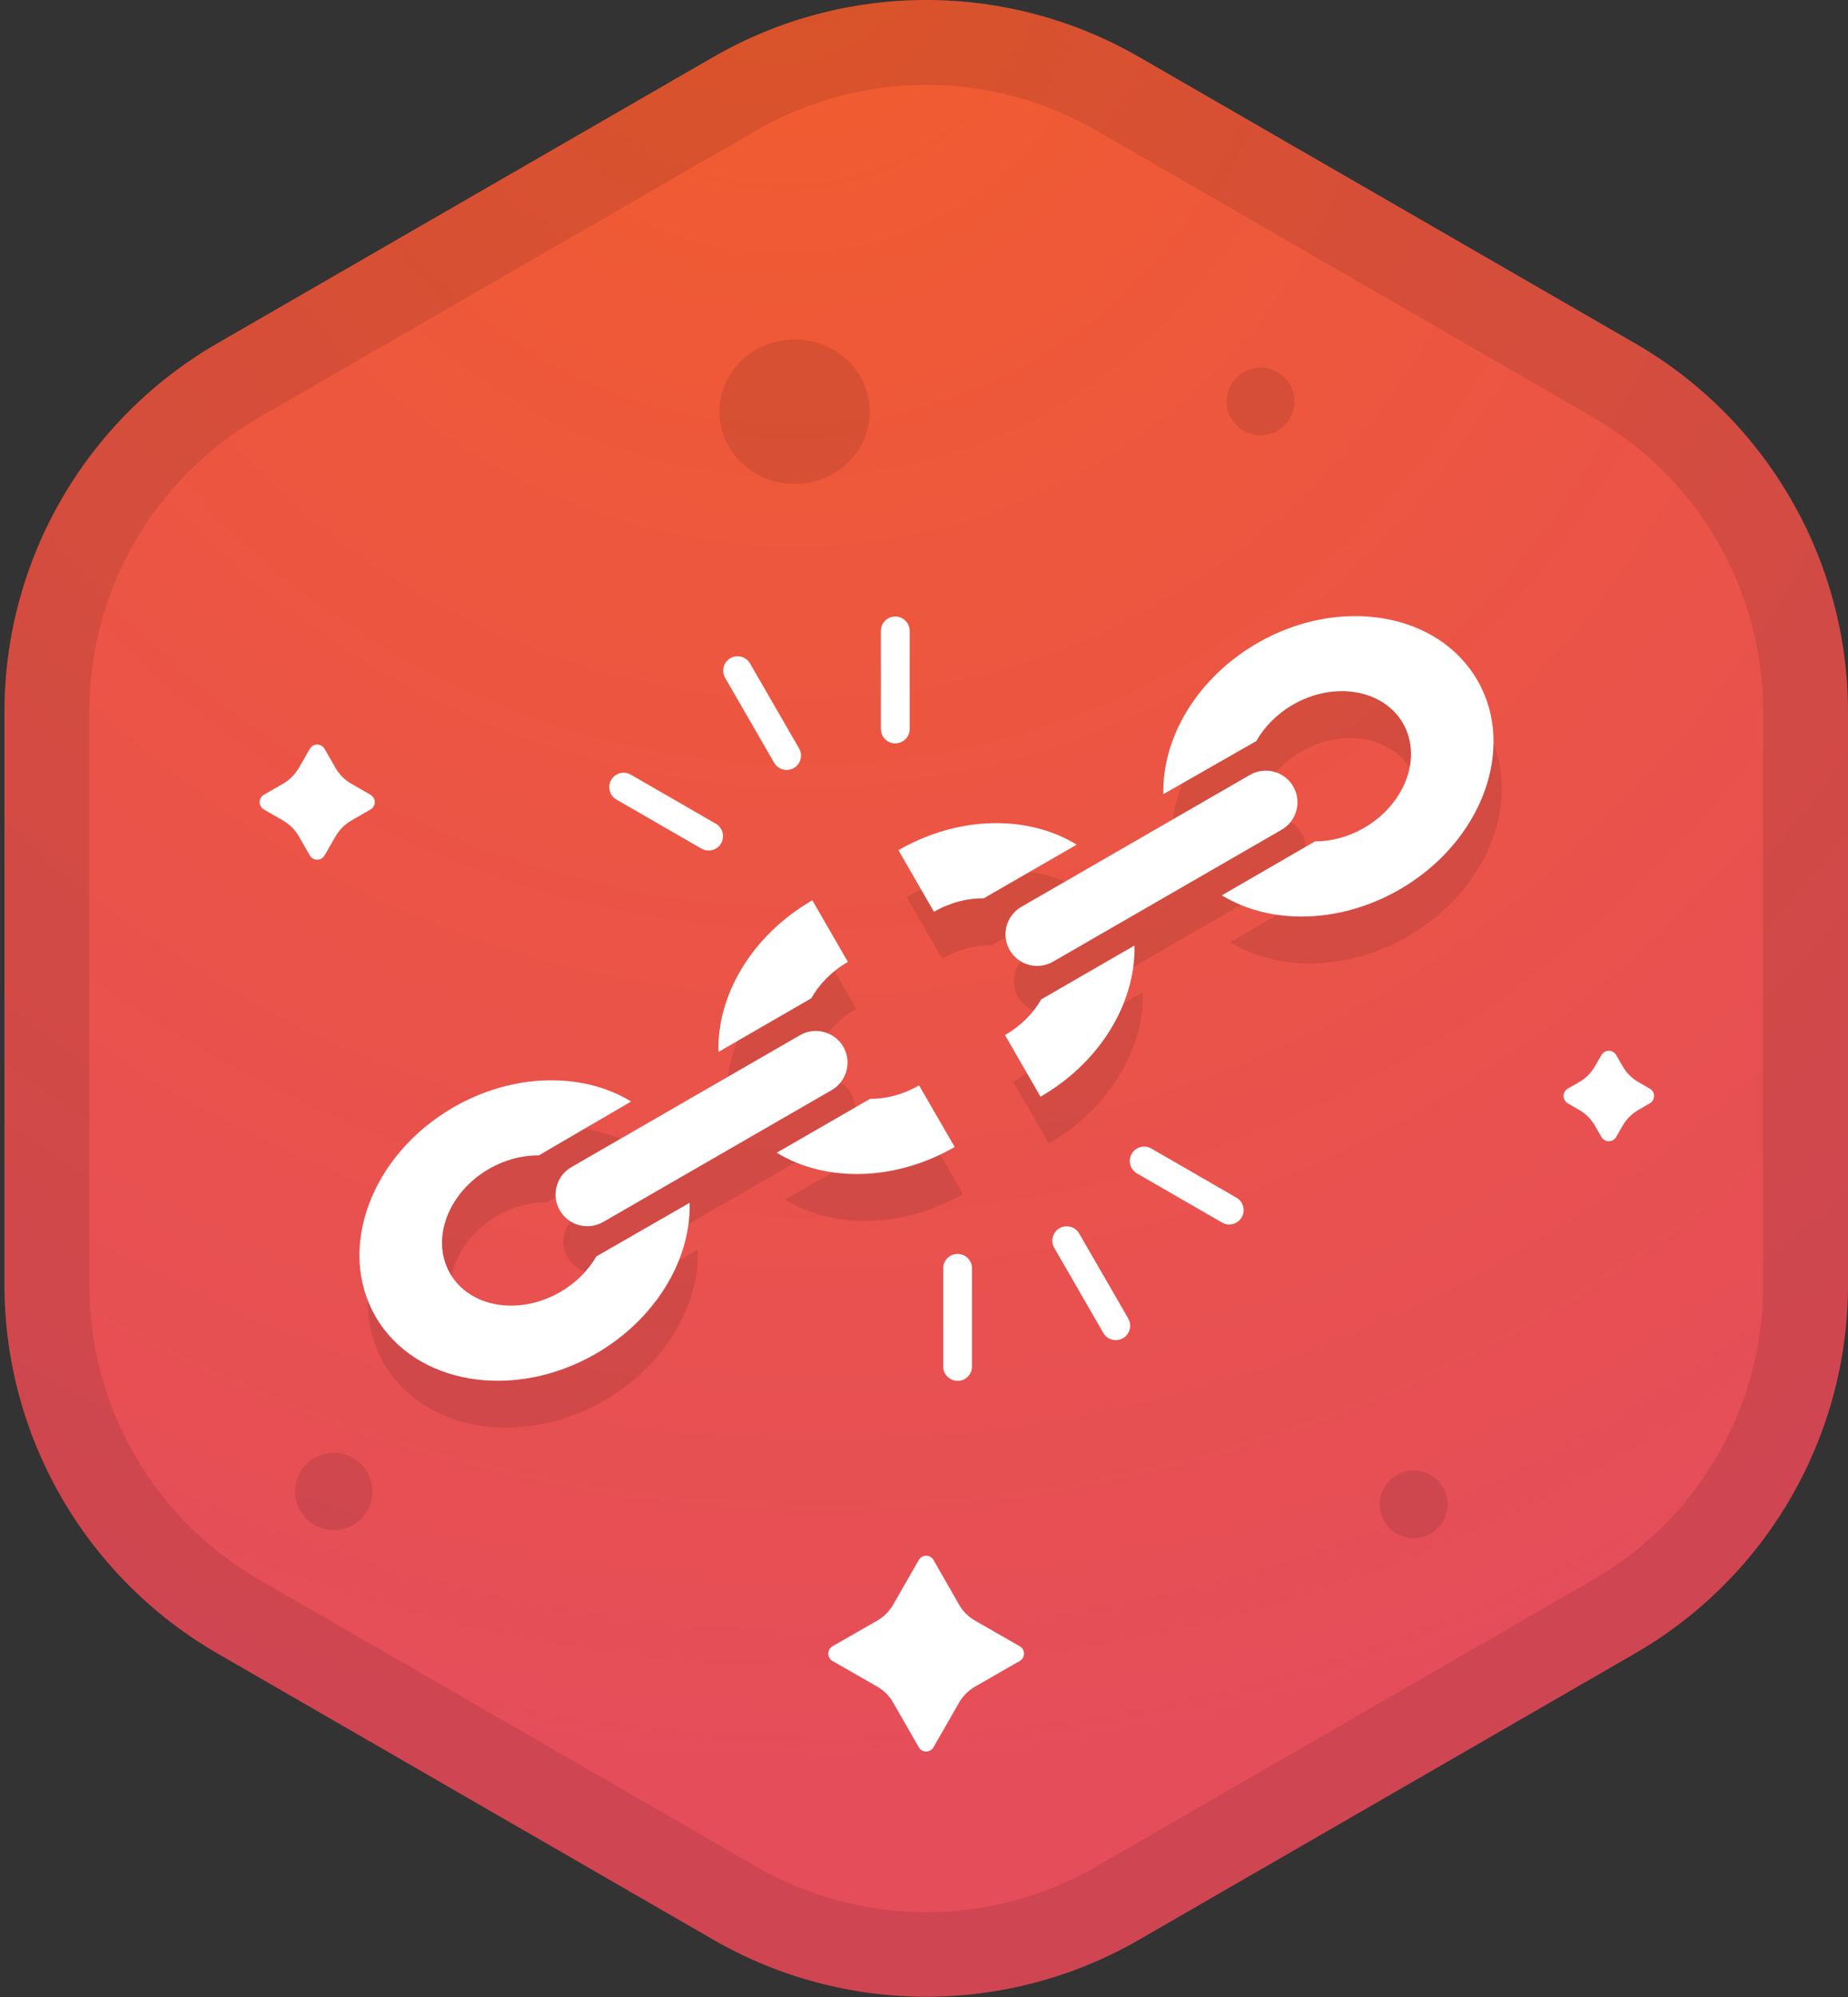 <?xml version="1.0" encoding="UTF-8"?>
<svg id="Vrstva_1" data-name="Vrstva 1" xmlns="http://www.w3.org/2000/svg" version="1.1" xmlns:serif="http://www.serif.com/" xmlns:xlink="http://www.w3.org/1999/xlink" viewBox="0 0 2381.1 2573.6">
  <rect x="0" y="0" width="2381.1" height="2573.6" fill="#333333" stroke="none"/>
  <defs>
    <style>
      .cls-1 {
        fill: #fff;
      }

      .cls-1, .cls-2, .cls-3, .cls-4 {
        stroke-width: 0px;
      }

      .cls-1, .cls-3, .cls-4 {
        fill-rule: evenodd;
      }

      .cls-2, .cls-4 {
        fill: #000;
        fill-opacity: .1;
      }

      .cls-3 {
        fill: url(#Nepojmenovaný_přechod_17);
      }
    </style>
    <radialGradient id="Nepojmenovaný_přechod_17" data-name="Nepojmenovaný přechod 17" cx="3.5" cy="2964.2" fx="3.5" fy="2964.2" r="13.7" gradientTransform="translate(-485900.9 134215) rotate(74.5) scale(182.3 -170.4)" gradientUnits="userSpaceOnUse">
      <stop offset="0" stop-color="#f25d2c"/>
      <stop offset="1" stop-color="#e54d5b"/>
    </radialGradient>
  </defs>
  <path class="cls-3" d="M919.1,73.5c169.7-98,378.8-98,548.6,0,191.9,110.8,447.2,258.2,639.1,369,169.7,98,274.3,279.1,274.3,475.1v738c0,196-104.6,377.1-274.3,475.1-191.9,110.8-447.2,258.2-639.1,369-169.7,98-378.8,98-548.6,0-191.9-110.8-447.2-258.2-639.1-369C110.3,2032.6,5.7,1851.5,5.7,1655.6v-738c0-196,104.6-377.1,274.3-475.1,191.9-110.8,447.2-258.2,639.1-369Z"/>
  <path class="cls-4" d="M919.9,73.3c169.2-97.7,377.8-97.7,547,0,192.2,111,448.4,258.9,640.7,369.9,169.3,97.7,273.5,278.3,273.5,473.7v739.8c0,195.4-104.3,376-273.5,473.7-192.3,111-448.4,258.9-640.7,369.9-169.3,97.7-377.8,97.7-547,0-192.3-111-448.4-258.9-640.7-369.9C110,2032.7,5.7,1852.1,5.7,1656.7v-739.8c0-195.4,104.3-376,273.5-473.7,192.2-111,448.4-258.9,640.7-369.9ZM974.6,168c135.4-78.2,302.2-78.2,437.6,0,192.2,111,448.4,258.9,640.7,369.9,135.4,78.2,218.8,222.6,218.8,379v739.8c0,156.3-83.4,300.8-218.8,379-192.3,111-448.4,258.9-640.7,369.9-135.4,78.2-302.2,78.2-437.6,0-192.3-111-448.4-258.9-640.7-369.9-135.4-78.2-218.8-222.6-218.8-379v-739.8c0-156.3,83.4-300.8,218.8-379L974.6,168Z"/>
  <path class="cls-4" d="M823.9,1479.9c-63.9-39-153.5-36.1-229,7.5-105.9,61.2-150.9,182-100.3,269.6,50.6,87.6,177.7,109.1,283.7,48,75.5-43.6,122.8-119.7,121-194.6l-120.2,69.1c-10.5,18.2-26.6,34.4-46.7,46-53,30.6-116.5,19.9-141.8-24-25.3-43.8-2.8-104.2,50.2-134.8,20.4-11.8,42.8-17.6,64.2-17.4"/>
  <path class="cls-4" d="M1509.7,1083.8c-1.8-74.9,45.5-151,121-194.6,105.9-61.2,233-39.7,283.6,47.9,50.6,87.6,5.7,208.5-100.3,269.6-75.5,43.6-165.1,46.5-229,7.5l120-69.5c21.1,0,43.1-5.8,63.2-17.4,53-30.6,75.5-91,50.2-134.8-25.3-43.8-88.9-54.6-141.8-24-20.4,11.8-36.6,28.3-47.2,46.9"/>
  <path class="cls-4" d="M1011.5,1546c62,37.9,151.3,37.6,229.3-7.4l-45.8-79.4c-20.4,11.8-42.5,17.5-63.2,17.4"/>
  <path class="cls-4" d="M1056.1,1346.9c10.3-18.3,26.4-34.9,47.2-46.9l-45.8-79.4c-78.2,45.1-123.1,122.6-121,195.4"/>
  <path class="cls-4" d="M1472.5,1278.9c1.8,72.6-43.1,149.8-121,194.8l-45.8-79.4c20.4-11.8,36.4-28,46.7-46"/>
  <path class="cls-4" d="M1278.3,1218c-21-.2-43.4,5.4-64.2,17.4l-45.8-79.4c78.2-45.1,167.8-45.3,229.7-7.1"/>
  <path class="cls-4" d="M1096.7,1409.4c-11.3-19.5-36.3-26.2-55.8-14.9l-294.5,170c-19.5,11.3-26.3,36.3-15,55.8,11.3,19.5,36.3,26.2,55.8,14.9l294.5-170c19.5-11.3,26.2-36.3,15-55.8Z"/>
  <path class="cls-4" d="M1677.1,1073.9c-11.3-19.5-36.3-26.2-55.8-14.9l-294.5,170c-19.5,11.3-26.3,36.3-15,55.8,11.3,19.5,36.3,26.2,55.8,14.9l294.5-170c19.6-11.3,26.3-36.3,15-55.8Z"/>
  <path class="cls-1" d="M813.2,1419.5c-63.9-39-153.5-36.1-229,7.5-105.9,61.2-150.9,182-100.3,269.6,50.6,87.6,177.7,109.1,283.7,48,75.5-43.6,122.8-119.7,121-194.6l-120.2,69.1c-10.5,18.2-26.6,34.4-46.7,46-53,30.6-116.5,19.9-141.8-24-25.3-43.8-2.8-104.2,50.2-134.8,20.4-11.8,42.8-17.6,64.2-17.4"/>
  <path class="cls-1" d="M1499,1023.4c-1.8-74.9,45.5-151,121-194.6,105.9-61.2,233-39.7,283.6,47.9,50.6,87.6,5.6,208.5-100.3,269.6-75.5,43.6-165.1,46.5-229,7.5l120-69.5c21.1,0,43.1-5.8,63.2-17.4,53-30.6,75.4-91,50.2-134.8-25.3-43.8-88.8-54.6-141.8-24-20.4,11.8-36.6,28.3-47.2,46.9"/>
  <path class="cls-1" d="M1000.8,1485.5c62,37.9,151.3,37.6,229.3-7.4l-45.9-79.4c-20.4,11.8-42.4,17.5-63.2,17.4"/>
  <path class="cls-1" d="M1045.3,1286.5c10.3-18.3,26.4-34.9,47.2-46.9l-45.8-79.4c-78.2,45.1-123.1,122.6-121,195.4"/>
  <path class="cls-1" d="M1461.7,1218.5c1.8,72.6-43.1,149.8-121,194.8l-45.8-79.4c20.4-11.8,36.4-28,46.7-46"/>
  <path class="cls-1" d="M1267.6,1157.6c-21-.2-43.4,5.4-64.2,17.4l-45.8-79.4c78.2-45.1,167.8-45.3,229.7-7.1"/>
  <path class="cls-1" d="M1086.6,1349c-11.3-19.5-36.3-26.2-55.8-15l-294.5,170c-19.5,11.3-26.3,36.3-15,55.8,11.3,19.5,36.3,26.2,55.8,15l294.5-170c19.5-11.3,26.2-36.3,15-55.8Z"/>
  <path class="cls-1" d="M1666.3,1013.5c-11.3-19.5-36.3-26.2-55.8-14.9l-294.5,170c-19.5,11.3-26.3,36.3-15,55.8,11.3,19.5,36.3,26.2,55.8,14.9l294.5-170c19.6-11.3,26.3-36.3,15-55.8Z"/>
  <path class="cls-1" d="M966.4,855c-5.1-8.9-16.5-11.9-25.3-6.8-8.9,5.1-11.9,16.5-6.8,25.3l63.2,109.5c5.1,8.9,16.5,11.9,25.3,6.8,8.9-5.1,11.9-16.5,6.8-25.3l-63.2-109.5Z"/>
  <path class="cls-1" d="M1172.1,813c0-10.2-8.3-18.5-18.6-18.5s-18.5,8.3-18.5,18.5v126.5c0,10.2,8.3,18.5,18.5,18.5s18.6-8.3,18.6-18.5v-126.5Z"/>
  <path class="cls-1" d="M794.3,1030.4c-8.9-5.1-11.9-16.5-6.8-25.3,5.1-8.9,16.5-11.9,25.3-6.8l109.5,63.2c8.9,5.1,11.9,16.5,6.8,25.3-5.1,8.9-16.5,11.9-25.3,6.8l-109.5-63.2Z"/>
  <path class="cls-1" d="M1453.7,1699.2c5.1,8.9,2.1,20.2-6.8,25.3-8.9,5.1-20.2,2.1-25.3-6.8l-63.2-109.6c-5.1-8.8-2.1-20.2,6.8-25.3,8.9-5.1,20.2-2.1,25.3,6.8l63.2,109.5Z"/>
  <path class="cls-1" d="M1593.1,1543.4c8.9,5.1,11.9,16.5,6.8,25.3-5.1,8.9-16.4,11.9-25.3,6.8l-109.6-63.3c-8.9-5.1-11.9-16.5-6.8-25.3,5.1-8.9,16.5-11.9,25.3-6.8l109.6,63.3Z"/>
  <path class="cls-1" d="M1215.3,1760.9c0,10.3,8.3,18.6,18.6,18.6s18.5-8.3,18.5-18.6v-126.5c0-10.2-8.3-18.5-18.5-18.5s-18.6,8.3-18.6,18.5v126.5Z"/>
  <path class="cls-2" d="M430,1971.9c27.6,0,49.9-22.3,49.9-49.9s-22.3-49.9-49.9-49.9-49.9,22.4-49.9,49.9,22.3,49.9,49.9,49.9Z"/>
  <path class="cls-2" d="M1624.2,561.1c24.1,0,43.7-19.6,43.7-43.7s-19.6-43.7-43.7-43.7-43.7,19.6-43.7,43.7,19.6,43.7,43.7,43.7Z"/>
  <path class="cls-2" d="M1821.5,1982.2c24.1,0,43.7-19.6,43.7-43.7s-19.6-43.7-43.7-43.7-43.7,19.6-43.7,43.7,19.6,43.7,43.7,43.7Z"/>
  <path class="cls-2" d="M1023.8,623.6c53.5,0,96.9-41.7,96.9-93.1s-43.4-93.1-96.9-93.1-96.9,41.7-96.9,93.1,43.4,93.1,96.9,93.1Z"/>
  <path class="cls-1" d="M1183.8,2010.4c2-3.4,5.6-5.6,9.5-5.6s7.6,2.1,9.5,5.6c9.6,16.7,24.3,42.3,33.1,57.7,4.8,8.4,11.8,15.4,20.3,20.3,15.3,8.8,40.9,23.5,57.7,33.1,3.4,1.9,5.5,5.5,5.5,9.5s-2.1,7.6-5.5,9.5c-16.8,9.6-42.4,24.3-57.7,33.1-8.4,4.9-15.4,11.8-20.3,20.3-8.8,15.3-23.5,40.9-33.1,57.7-1.9,3.4-5.6,5.6-9.5,5.6s-7.6-2.1-9.5-5.6c-9.6-16.7-24.3-42.3-33.1-57.7-4.8-8.4-11.8-15.4-20.3-20.3-15.3-8.8-40.9-23.5-57.7-33.1-3.4-1.9-5.5-5.6-5.5-9.5s2.1-7.6,5.5-9.5c16.8-9.6,42.4-24.3,57.7-33.1,8.4-4.9,15.4-11.8,20.3-20.3,8.8-15.3,23.5-40.9,33.1-57.7Z"/>
  <path class="cls-1" d="M2063.4,1359.6c2-3.4,5.6-5.5,9.5-5.5s7.6,2.1,9.5,5.5c2.8,4.8,5.8,10.1,8.4,14.6,4.8,8.4,11.8,15.4,20.3,20.3,4.6,2.6,9.8,5.6,14.6,8.4,3.4,1.9,5.5,5.6,5.5,9.5s-2.1,7.5-5.5,9.5c-4.8,2.8-10.1,5.8-14.6,8.4-8.4,4.8-15.4,11.8-20.3,20.3-2.6,4.6-5.6,9.8-8.4,14.6-2,3.4-5.6,5.5-9.5,5.5s-7.6-2.1-9.5-5.5c-2.8-4.8-5.8-10-8.4-14.6-4.8-8.4-11.8-15.4-20.3-20.3-4.6-2.6-9.8-5.6-14.6-8.4-3.4-2-5.5-5.6-5.5-9.5s2.1-7.6,5.5-9.5c4.8-2.8,10.1-5.8,14.6-8.4,8.4-4.8,15.4-11.8,20.3-20.3,2.6-4.6,5.6-9.8,8.4-14.6Z"/>
  <path class="cls-1" d="M399.2,965c2-3.4,5.6-5.5,9.5-5.5s7.6,2.1,9.5,5.5c4.6,8,9.9,17.3,14.2,24.7,4.8,8.4,11.8,15.4,20.3,20.3,7.4,4.2,16.8,9.6,24.7,14.2,3.4,2,5.5,5.6,5.5,9.5s-2.1,7.6-5.5,9.5c-7.9,4.5-17.3,9.9-24.7,14.2-8.4,4.9-15.4,11.9-20.3,20.3-4.3,7.4-9.6,16.7-14.2,24.7-2,3.4-5.6,5.5-9.5,5.5s-7.6-2.1-9.5-5.5c-4.6-8-9.9-17.3-14.2-24.7-4.8-8.4-11.8-15.4-20.3-20.3-7.4-4.2-16.8-9.6-24.7-14.2-3.4-2-5.5-5.6-5.5-9.5s2.1-7.6,5.5-9.5c7.9-4.5,17.3-9.9,24.7-14.2,8.4-4.9,15.4-11.9,20.3-20.3,4.3-7.4,9.6-16.8,14.2-24.7Z"/>
</svg>